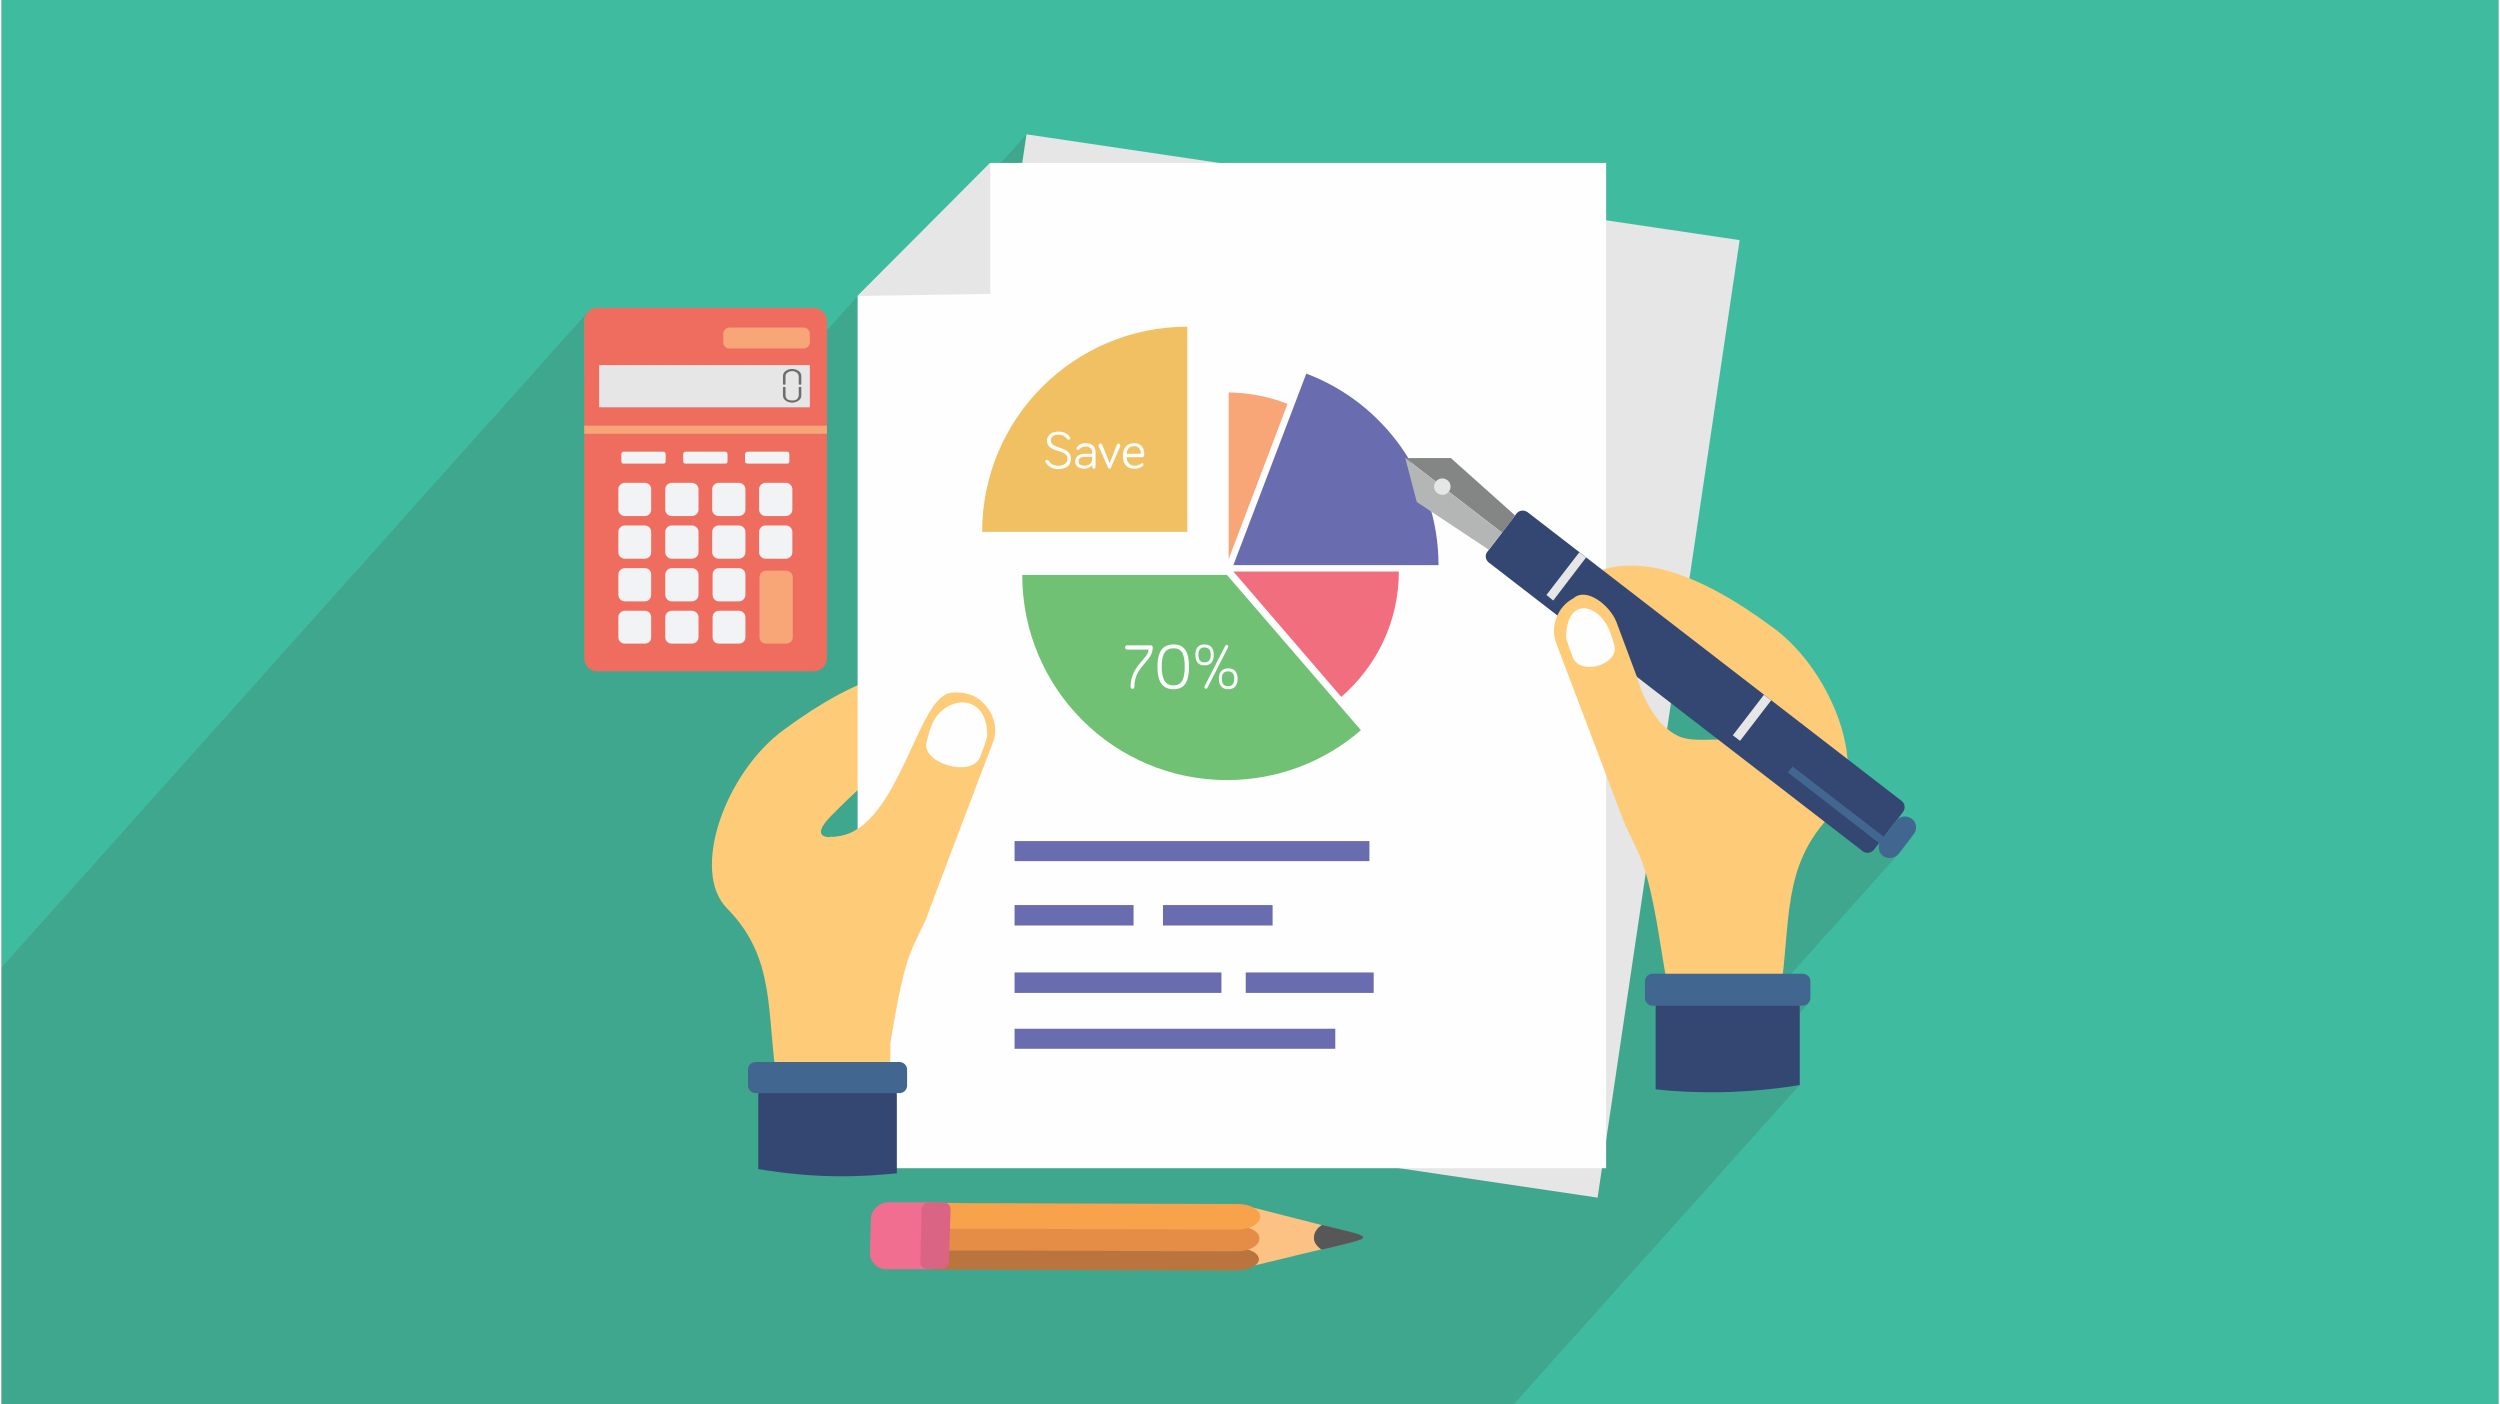 <?xml version="1.0" encoding="UTF-8"?>
<!DOCTYPE svg PUBLIC "-//W3C//DTD SVG 1.0//EN" "http://www.w3.org/TR/2001/REC-SVG-20010904/DTD/svg10.dtd">
<!-- Creator: CorelDRAW 2017 -->
<svg xmlns="http://www.w3.org/2000/svg" xml:space="preserve" width="356px" height="200px" version="1.0" shape-rendering="geometricPrecision" text-rendering="geometricPrecision" image-rendering="optimizeQuality" fill-rule="evenodd" clip-rule="evenodd"
viewBox="0 0 5854 3293"
 xmlns:xlink="http://www.w3.org/1999/xlink">
 <rect x="0" y="0" width="5854" height="3293" fill="#808080" stroke="none"/>
 <g id="__x0023_Layer_x0020_1">
  <g id="_2093931869344">
   <path fill="#3FBC9F" d="M0 0l5854 0 0 3293 -5854 0 0 -3293z"/>
   <path fill="#373435" fill-opacity="0.149" d="M2643 1051l-13 15 0 -4 1 -6 2 -5 3 -4 -43 48 -1 -3 6 -6 17 -44 1 0 0 0 0 -1 -31 35 -13 -30 0 0 0 -1 0 0 0 0 0 0 0 -1 0 0 0 0 0 -1 1 -1 0 0 0 -1 -16 19 0 -3 -1 -2 -1 -3 -2 -2 -2 -1 -3 -1 -3 -1 -3 0 -2 0 -3 0 -2 0 -1 1 -2 1 -2 1 -1 1 -2 2 0 0 0 1 -1 0 0 0 -1 1 0 0 0 0 -1 0 -1 0 0 0 -1 -1 0 0 -1 -1 0 0 0 -1 -1 -1 0 0 0 0 1 -1 0 0 0 0 0 0 0 -1 0 0 2 -2 -25 27 -1 -6 -6 -5 -7 -4 -5 -1 25 -28 0 0 -1 1 -1 0 0 0 -1 0 0 0 -1 0 0 0 0 -1 -1 0 0 0 -1 -1 -1 -1 -2 -2 -2 -2 -2 -1 -3 -2 -3 -1 -3 0 -4 -1 -5 1 -3 1 -4 1 -2 2 -2 2 -10 11 -1 -4 1 -4 1 -4 2 -4 -106 119 0 -104 9 -18 24 -40 27 -37 -60 68 0 -88 1 -9 2 -8 4 -7 5 -6 -52 59 94 -635 -338 378 -58 1 -145 162 -10 0 38 -43 2 -2 1 -3 1 -2 1 -3 0 -21 -1 -3 -1 -3 -1 -2 -2 -2 -2 -2 -2 -1 -3 -1 -3 0 -174 0 -2 0 -3 1 -2 1 -3 2 -74 84 -221 0 -35 39 0 -142 0 -7 2 -5 3 -6 4 -4 -1375 1537 0 11 0 143 0 103 0 19 0 125 0 7 0 11 0 3 0 68 0 7 0 29 0 12 0 12 0 5 0 2 0 24 0 1 0 2 0 6 0 7 0 5 0 11 0 8 0 9 0 2 0 4 0 14 0 3 0 4 0 2 0 3 0 3 0 1 0 3 0 5 0 1 0 6 0 1 0 3 0 3 0 0 0 0 0 2 0 0 0 7 0 3 0 5 0 1 0 0 0 1 0 6 0 4 0 2 0 1 0 3 0 4 0 0 0 3 0 0 0 0 0 3 0 2 0 1 0 8 0 0 0 3 0 1 0 1 0 1 0 3 0 0 0 6 0 2 0 0 0 12 0 9 0 8 0 7 0 0 0 5 0 3 0 1 0 7 0 8 0 8 0 1 0 5 0 1 0 8 0 6 0 1 0 2 0 6 0 0 0 3 0 5 0 0 0 6 0 3 0 3 0 2 0 1 0 0 0 15 0 9 0 6 0 1 0 7 0 1 0 8 0 0 0 6 0 2 0 7 0 8 0 1 0 6 0 0 0 8 0 6 0 3 0 6 0 15 0 2 0 6 0 1 0 7 0 7 0 5 4 0 6 0 7 0 7 0 1 0 5 0 7 0 6 0 3 0 5 0 13 0 2 0 5 0 20 0 2 0 27 0 15 0 5 0 63 0 8 0 1 0 15 0 19 0 5 0 54 0 62 0 13 0 29 0 14 0 7 0 4 0 10 0 24 0 1 0 1 0 2 0 2 0 3 0 1 0 2 0 34 0 0 0 1 0 0 0 0 0 6 0 1 0 2 0 8 0 1 0 0 0 6 0 5 0 7 0 7 0 1 0 1 0 1 0 1 0 1 0 6 0 5 0 3 0 2 0 8 0 0 0 4 0 7 0 2 0 2 0 0 0 21 0 4 0 2 0 6 0 2 0 1 0 2 0 6 0 5 0 2 0 7 0 18 0 9 0 3 0 5 0 13 0 0 0 3 0 8 0 30 0 3 0 2 0 20 0 34 0 29 0 19 0 29 0 11 0 0 0 11 0 29 0 3 0 11 0 40 0 51 0 4 0 2 0 1 0 33 0 21 0 2 0 7 0 3 0 0 0 11 0 3 0 9 0 4 0 7 0 2 0 1 0 2 0 1 0 19 0 20 0 23 0 10 0 1 0 7 0 2 0 1 0 2 0 12 0 13 0 0 0 2 0 4 0 1 0 7 0 1 0 1 0 1 0 6 0 0 0 20 0 14 0 4 0 0 0 2 0 4 0 1 0 7 0 30 0 1 0 6 0 0 0 10 0 4 0 8 0 16 0 12 0 1 0 24 0 1 0 8 0 9 0 10 0 14 0 18 0 0 0 53 0 23 0 22 0 5 0 15 0 8 0 12 0 1 0 7 0 4 0 14 0 9 0 5 0 5 0 1 0 22 0 1 0 3 0 22 0 5 0 2 0 5 0 18 0 5 0 7 0 5 0 33 0 6 0 20 0 6 0 31 0 6 0 10 0 8 0 2 0 1 0 7 0 4 0 3 0 19 0 6 0 14 0 1 0 8 0 3 0 7 0 3 0 9 0 13 0 1 0 15 0 22 0 6 0 4 0 10 0 46 0 31 0 0 0 63 0 127 0 18 0 28 0 128 0 22 0 32 0 12 0 4 0 14 0 15 0 5 0 30 0 0 0 5 0 7 0 19 0 10 0 21 0 12 0 9 0 0 0 1 0 22 0 21 0 68 0 4 0 18 0 2 0 97 0 6 0 35 0 34 0 1 0 11 0 0 0 158 0 13 0 1 0 6 0 2 0 27 0 8 0 5 0 27 0 15 0 8 0 39 0 31 0 8 0 151 0 671 -749 -25 4 -26 3 -25 3 -26 3 -26 2 -26 1 -12 0 186 -207 -3 2 -3 2 -4 1 -4 0 -70 0 17 -19 -22 -1 301 -336 -4 4 -4 3 -5 2 -5 1 -5 0 -5 -1 -4 -2 -5 -2 -4 -4 0 0 12 -13 -16 -13 1 -2 3 -5 35 -46 -44 50 -210 -163 11 -14 -38 42 -104 -80 19 -22 -6 -4 1 -1 -11 -10 72 -93 -78 87 -7 -7 -24 -23 -24 -23 -24 -22 -23 -23 -24 -23 -24 -23 -24 -23 -23 -23 -24 -22 -24 -23 -23 -23 0 0 0 0 0 0 -1 0 -23 -23 -24 -23 -24 -23 -24 -22 -58 64 -9 -7 15 -16 -16 -13 77 -100 -99 111 -113 -87 -3 -3 -2 -3 -1 -3 -1 -3 0 -4 0 -4 2 -3 2 -3 3 -4 0 0 0 0 31 -40 0 0 0 0 34 -45 -37 42 -122 -93 0 0 2 -4 2 -3 0 -4 0 -4 -1 -3 -1 -4 -2 -3 -3 -2 -3 -2 -4 -2 -4 0 -3 0 -4 1 -3 1 -3 2 -3 3 0 0 -72 -55 -224 251 -179 0 171 -449 -182 203 0 0 181 -203 -4 -2 -3 -1 -1 -1 -173 194 0 -146 -289 323 -46 0 134 -151 1 0 -1 0 -1 1 -1 1 -2 1 -2 2 -3 1 -3 1 -3 0 -4 0 -5 0 26 -29 -1 1 -1 0 -2 1 -9 0 6 -8 0 -3 0 -3 -1 -3 -2 -3 -2 -2 -3 -2 -3 -1 -5 -1 -3 1 -4 1 -3 1 -2 2zm-1247 -329l0 0zm3083 1198l0 0zm0 0l0 0zm-2087 -1042l0 0z"/>
   <g>
    <path fill="#FEFEFE" d="M2392 878l279 0c23,0 43,19 43,43l0 279c0,23 -20,43 -43,43l-279 0c-24,0 -43,-20 -43,-43l0 -279c0,-24 19,-43 43,-43l0 0z"/>
    <path fill="#FCC284" d="M3043 2859l-106 -27c-81,46 -91,92 -3,136l107 -26c199,-49 194,-32 2,-83l0 0z"/>
    <path fill="#585757" d="M3095 2930c131,-31 128,-27 1,-58 -12,7 -19,18 -19,29 -1,11 6,21 18,29l0 0z"/>
    <path fill="#BA743D" d="M2269 2925l64 0 563 1c29,0 52,12 52,27l0 0c-1,14 -24,26 -54,26l-626 -2c-3,0 -5,0 -7,0l-65 0c-24,0 -45,-10 -44,-23l1 -29 116 0z"/>
    <path fill="#E58C47" d="M2269 2932l64 0 563 2c29,0 53,-13 53,-30l0 0c1,-16 -23,-29 -52,-29l-563 -2 -64 0 -116 -1 -1 60 116 0z"/>
    <path fill="#F9A24C" d="M2272 2821l25 0 602 2c29,0 52,13 52,30l0 0c-1,17 -25,30 -54,30l-563 -2 -64 0 -116 0 1 -35c0,-13 17,-24 39,-26l78 1z"/>
    <path fill="#F16E90" d="M2036 2937l2 -79c1,-21 19,-39 41,-39l101 0c22,0 39,18 38,40l-2 78c0,21 -18,39 -40,39l-102 0c-21,0 -39,-18 -38,-39l0 0z"/>
    <path fill="#DA6483" d="M2154 2959l3 -123c1,-10 9,-17 18,-17l34 0c9,0 16,7 16,17l-4 123c0,9 -8,16 -17,16l-34 0c-9,0 -17,-7 -16,-16l0 0z"/>
    <path fill="#FECB79" d="M1701 2130c-87,-88 -4,-319 133,-419 175,-129 329,-183 445,-101 -109,105 -231,197 -336,305 -90,93 119,37 210,-51l14 292c-18,38 -37,73 -48,114 -23,83 -33,177 -50,264l-250 10c-27,-171 -2,-296 -118,-414l0 0z"/>
    <path fill="#E5E6E5" d="M4075 563l-1672 -248 -333 2245 1672 248 333 -2245z"/>
    <path fill="#FEFEFE" d="M2007 2739l1755 0 0 -2357 -1444 0 -311 312 0 2045z"/>
    <path fill="#E5E6E5" d="M2318 382l-311 312 311 -5 0 -307z"/>
    <path fill="#F0C063" d="M2299 1247c0,-266 216,-481 481,-481l0 481 -481 0z"/>
    <path fill="#F16E7F" d="M2888 1340l388 0c0,117 -52,222 -135,294l-253 -294z"/>
    <path fill="#6A6CB0" d="M3059 876c181,68 310,244 310,449l-481 0 171 -449zm-1 0c-14,-6 -7,-3 0,0l0 0z"/>
    <path fill="#F8A577" d="M3015 947l-138 364 0 -391c48,1 95,10 138,27l0 0z"/>
    <path fill="#71C174" d="M2873 1829c-265,0 -480,-215 -480,-481l480 0 314 364c-84,73 -194,117 -314,117l0 0z"/>
    <path fill="#FEFEFE" d="M2876 1567c-16,0 -22,11 -22,24 0,14 6,25 22,25 16,0 22,-11 22,-25 0,-13 -6,-24 -22,-24l0 0zm0 42c-12,0 -15,-8 -15,-18 0,-9 3,-17 15,-17 11,0 14,8 14,17 0,10 -3,18 -14,18l0 0zm-56 -98c-16,0 -21,11 -21,24 0,14 5,25 21,25 17,0 22,-11 22,-25 0,-13 -5,-24 -22,-24l0 0zm0 42c-11,0 -14,-8 -14,-18 0,-9 3,-17 14,-17 12,0 15,8 15,17 0,10 -3,18 -15,18l0 0zm52 -41c-1,0 -2,1 -3,2l-49 96c0,0 0,1 0,1 0,2 2,4 4,4 1,0 2,-1 3,-2l49 -96c0,0 0,-1 0,-1 0,-2 -1,-4 -4,-4l0 0zm-124 -1c-26,0 -38,17 -38,52 0,36 12,53 38,53 25,0 36,-17 36,-53 0,-35 -11,-52 -36,-52l0 0zm0 96c-19,0 -28,-13 -28,-44 0,-31 9,-43 28,-43 18,0 26,12 26,43 0,31 -8,44 -26,44l0 0zm-101 3c0,3 2,5 5,5 2,0 4,-2 4,-5 0,-49 43,-58 43,-92 0,-3 -2,-5 -5,-5l-55 0c-3,0 -5,2 -5,5 0,2 2,5 5,5l50 0c0,22 -42,38 -42,87l0 0z"/>
    <path fill="#FEFEFE" d="M2671 1064l-33 0c0,-11 6,-18 17,-18 13,0 16,10 16,18l0 0zm-42 5c0,21 11,30 28,30 11,0 17,-5 19,-7 1,0 1,-1 1,-2 0,-3 -1,-4 -3,-4 -1,0 -1,0 -2,1 -4,2 -8,5 -15,5 -12,0 -19,-8 -19,-20l36 0c5,0 5,-5 5,-8 0,-9 -4,-25 -24,-25 -16,0 -26,11 -26,30l0 0zm-31 30c1,0 3,-1 3,-3l22 -50c0,-1 0,-1 0,-2 0,-2 -2,-4 -4,-4 -2,0 -3,1 -4,2l-17 44 -18 -44c0,-1 -2,-2 -4,-2 -2,0 -4,2 -4,4 0,1 0,1 0,2l22 50c1,2 2,3 4,3l0 0zm-59 -7c-9,0 -14,-4 -14,-10 0,-8 6,-11 14,-11l18 0 0 5c0,11 -9,16 -18,16l0 0zm3 -45c9,0 15,5 15,13l0 4 -18 0c-13,0 -22,7 -22,18 0,11 9,17 22,17 7,0 14,-3 18,-9l0 5c0,2 1,4 4,4 2,0 4,-2 4,-4l0 -35c0,-12 -8,-21 -23,-21 -11,0 -17,4 -21,10 0,1 -1,1 -1,2 0,2 2,4 4,4 1,0 2,-1 3,-2 4,-4 8,-6 15,-6l0 0zm-44 -18c1,1 3,2 4,2 2,0 4,-2 4,-4 0,-1 -1,-2 -1,-2 -5,-8 -15,-13 -27,-13 -18,0 -27,10 -27,21 0,30 48,19 48,42 0,11 -8,17 -22,17 -11,0 -18,-5 -22,-12 -1,-1 -2,-2 -4,-2 -2,0 -4,2 -4,4 0,1 0,1 1,2 4,8 15,16 29,16 20,0 30,-9 30,-25 0,-30 -47,-21 -47,-42 0,-7 5,-14 18,-14 11,0 17,6 20,10l0 0z"/>
    <path fill="#FECB79" d="M1942 1962l-75 350 90 209 126 7 1 -83c10,-60 20,-120 35,-175 11,-41 30,-76 48,-114 0,-2 143,-379 158,-417 14,-39 -5,-82 -40,-104 -20,-12 -56,-16 -73,-6 -74,40 -120,339 -270,333l0 0z"/>
    <path fill="#FEFEFE" d="M2295 1773c3,-8 17,-44 16,-50 -1,-96 -89,-93 -124,-36 -9,16 -13,31 -18,52 -15,50 108,87 126,34l0 0z"/>
    <path fill="#334772" d="M1774 2741c65,11 131,17 198,17 43,0 85,-3 127,-7l0 -184c0,-15 -11,-28 -23,-28l-278 0c-13,0 -24,13 -24,28l0 174z"/>
    <path fill="#41668F" d="M2105 2563l-337 0c-10,0 -18,-8 -18,-18l0 -37c0,-10 8,-18 18,-18l337 0c10,0 18,8 18,18l0 37c0,10 -8,18 -18,18l0 0z"/>
    <path fill="#FECB79" d="M4292 1908c90,-92 4,-332 -138,-436 -182,-135 -343,-191 -464,-105 127,121 254,243 381,365 -164,6 -126,11 -250,-101l-14 304c19,40 39,76 50,119 24,86 34,183 52,274l260 11c28,-178 2,-308 123,-431l0 0z"/>
    <path fill="#334772" d="M3487 1319l877 677c8,6 20,4 26,-4l68 -88c6,-8 5,-20 -3,-26l-877 -677c-8,-6 -20,-5 -26,3l-68 89c-7,8 -5,20 3,26l0 0z"/>
    <path fill="#848585" d="M3549 1209l-151 -135 -107 0 227 175 31 -40z"/>
    <path fill="#B4B6B5" d="M3487 1289l-169 -112 -27 -103 227 175 -31 40z"/>
    <path fill="#E5E6E5" d="M3390 1126c8,6 10,18 3,27 -6,8 -18,10 -27,3 -8,-6 -10,-18 -3,-27 6,-8 18,-10 27,-3l0 0z"/>
    <path fill="#41668F" d="M4479 1920l0 0c11,8 13,25 4,36l-35 46c-9,11 -25,13 -37,5l0 0c-11,-9 -13,-25 -4,-37l35 -46c9,-11 25,-13 37,-4l0 0z"/>
    <path fill="#41668F" d="M4430 1975l-231 -178 -11 14 231 179 11 -15z"/>
    <path fill="#E5E6E5" d="M4132 1629l17 13 -73 95 -17 -13 73 -95z"/>
    <path fill="#E5E6E5" d="M3699 1295l16 12 -77 101 -16 -13 77 -100z"/>
    <path fill="#FECB79" d="M3786 1458l50 134c16,64 59,111 95,153l5 112c2,41 -13,136 -40,105l0 0c-37,19 -79,2 -93,-37l-158 -417c-15,-39 3,-86 40,-105l0 0c31,-28 86,17 101,55l0 0z"/>
    <path fill="#FEFEFE" d="M3683 1539c-3,-7 -15,-41 -15,-45 2,-88 63,-82 95,-30 8,15 13,30 18,49 13,45 -82,74 -98,26l0 0z"/>
    <path fill="#334772" d="M4216 2544c-67,11 -136,17 -206,17 -44,0 -89,-2 -132,-7l0 -191c0,-16 11,-29 24,-29l289 0c14,0 25,13 25,29l0 181z"/>
    <path fill="#41668F" d="M3871 2358l351 0c11,0 19,-8 19,-19l0 -38c0,-10 -8,-18 -19,-18l-351 0c-10,0 -18,8 -18,18l0 38c0,11 8,19 18,19l0 0z"/>
    <path fill="#6A6CB0" d="M2375 2019l832 0 0 -47 -832 0 0 47z"/>
    <path fill="#6A6CB0" d="M2723 2170l257 0 0 -48 -257 0 0 48z"/>
    <path fill="#6A6CB0" d="M2375 2328l485 0 0 -48 -485 0 0 48z"/>
    <path fill="#6A6CB0" d="M2375 2170l279 0 0 -48 -279 0 0 48z"/>
    <path fill="#6A6CB0" d="M2375 2459l752 0 0 -47 -752 0 0 47z"/>
    <path fill="#6A6CB0" d="M2917 2328l300 0 0 -48 -300 0 0 48z"/>
    <path fill="#EE6D5F" d="M1396 722l508 0c17,0 31,14 31,31l0 790c0,17 -14,31 -31,31l-508 0c-17,0 -30,-14 -30,-31l0 -790c0,-17 13,-31 30,-31l0 0z"/>
    <path fill="#E5E6E5" d="M1401 955l494 0 0 -99 -494 0 0 99z"/>
    <path fill="#F8A577" d="M1706 768l174 0c8,0 15,6 15,14l0 21c0,8 -7,14 -15,14l-174 0c-7,0 -14,-6 -14,-14l0 -21c0,-8 7,-14 14,-14l0 0z"/>
    <path fill="#F8A577" d="M1366 1017l569 0 0 -19 -569 0 0 19z"/>
    <path fill="#F1F3F4" d="M1458 1087l94 0c3,0 5,-2 5,-5l0 -17c0,-3 -2,-6 -5,-6l-94 0c-3,0 -5,3 -5,6l0 17c0,3 2,5 5,5l0 0z"/>
    <path fill="#F1F3F4" d="M1604 1087l93 0c3,0 5,-2 5,-5l0 -17c0,-3 -2,-6 -5,-6l-93 0c-4,0 -6,3 -6,6l0 17c0,3 2,5 6,5l0 0z"/>
    <path fill="#F1F3F4" d="M1749 1087l93 0c3,0 5,-2 5,-5l0 -17c0,-3 -2,-6 -5,-6l-93 0c-3,0 -6,3 -6,6l0 17c0,3 3,5 6,5l0 0z"/>
    <path fill="#F1F3F4" d="M1461 1132l47 0c9,0 15,7 15,15l0 48c0,8 -6,15 -15,15l-47 0c-8,0 -15,-7 -15,-15l0 -48c0,-8 7,-15 15,-15l0 0z"/>
    <path fill="#F1F3F4" d="M1461 1232l47 0c9,0 15,7 15,15l0 48c0,8 -6,15 -15,15l-47 0c-8,0 -15,-7 -15,-15l0 -48c0,-8 7,-15 15,-15l0 0z"/>
    <path fill="#F1F3F4" d="M1461 1332l47 0c9,0 15,7 15,15l0 47c0,9 -6,16 -15,16l-47 0c-8,0 -15,-7 -15,-16l0 -47c0,-8 7,-15 15,-15l0 0z"/>
    <path fill="#F1F3F4" d="M1461 1432l47 0c9,0 15,7 15,15l0 47c0,9 -6,15 -15,15l-47 0c-8,0 -15,-6 -15,-15l0 -47c0,-8 7,-15 15,-15l0 0z"/>
    <path fill="#F1F3F4" d="M1571 1132l47 0c9,0 16,7 16,15l0 48c0,8 -7,15 -16,15l-47 0c-8,0 -15,-7 -15,-15l0 -48c0,-8 7,-15 15,-15l0 0z"/>
    <path fill="#F1F3F4" d="M1571 1232l47 0c9,0 16,7 16,15l0 48c0,8 -7,15 -16,15l-47 0c-8,0 -15,-7 -15,-15l0 -48c0,-8 7,-15 15,-15l0 0z"/>
    <path fill="#F1F3F4" d="M1571 1332l47 0c9,0 16,7 16,15l0 47c0,9 -7,16 -16,16l-47 0c-8,0 -15,-7 -15,-16l0 -47c0,-8 7,-15 15,-15l0 0z"/>
    <path fill="#F1F3F4" d="M1571 1432l47 0c9,0 16,7 16,15l0 47c0,9 -7,15 -16,15l-47 0c-8,0 -15,-6 -15,-15l0 -47c0,-8 7,-15 15,-15l0 0z"/>
    <path fill="#F1F3F4" d="M1681 1132l47 0c9,0 16,7 16,15l0 48c0,8 -7,15 -16,15l-47 0c-8,0 -15,-7 -15,-15l0 -48c0,-8 7,-15 15,-15l0 0z"/>
    <path fill="#F1F3F4" d="M1681 1232l47 0c9,0 16,7 16,15l0 48c0,8 -7,15 -16,15l-47 0c-8,0 -15,-7 -15,-15l0 -48c0,-8 7,-15 15,-15l0 0z"/>
    <path fill="#F1F3F4" d="M1682 1332l47 0c8,0 15,7 15,15l0 47c0,9 -7,16 -15,16l-47 0c-9,0 -15,-7 -15,-16l0 -47c0,-8 6,-15 15,-15l0 0z"/>
    <path fill="#F1F3F4" d="M1682 1432l47 0c8,0 15,7 15,15l0 47c0,9 -7,15 -15,15l-47 0c-9,0 -15,-6 -15,-15l0 -47c0,-8 6,-15 15,-15l0 0z"/>
    <path fill="#F1F3F4" d="M1791 1132l48 0c8,0 15,7 15,15l0 48c0,8 -7,15 -15,15l-48 0c-8,0 -15,-7 -15,-15l0 -48c0,-8 7,-15 15,-15z"/>
    <path fill="#F1F3F4" d="M1791 1232l48 0c8,0 15,7 15,15l0 48c0,8 -7,15 -15,15l-48 0c-8,0 -15,-7 -15,-15l0 -48c0,-8 7,-15 15,-15l0 0z"/>
    <path fill="#F8A577" d="M1855 1447l0 9 0 38c0,9 -7,15 -16,15l-47 0c-8,0 -15,-6 -15,-15l0 -38 0 -9 0 -94c0,-8 7,-15 15,-15l47 0c9,0 16,7 16,15l0 94z"/>
    <path fill="#6C6D6D" d="M1832 908l0 19c0,5 2,9 6,12 4,3 9,5 16,5 5,0 11,-2 15,-5 4,-3 6,-7 6,-12l0 0 0 -19c-1,-1 -2,-1 -3,-1 -1,0 -2,0 -3,1l0 19c0,3 -2,6 -4,9 -3,2 -7,3 -11,3 -5,0 -9,-1 -12,-3 -3,-3 -4,-6 -4,-9l0 -19c-1,-1 -2,-1 -3,-1 -1,0 -2,0 -3,1l0 0zm0 -7l0 -19c0,-5 2,-9 6,-12 4,-3 9,-5 16,-5 5,0 11,2 15,5 4,3 6,7 6,12l0 0 0 19c-1,1 -2,1 -3,1 -1,0 -2,0 -3,-1l0 -18c0,-4 -2,-7 -4,-9 -3,-2 -7,-4 -11,-4 -5,0 -9,2 -12,4 -3,2 -4,5 -4,9l0 18c-1,1 -2,1 -3,1 -1,0 -2,0 -3,-1l0 0z"/>
   </g>
  </g>
 </g>
</svg>
